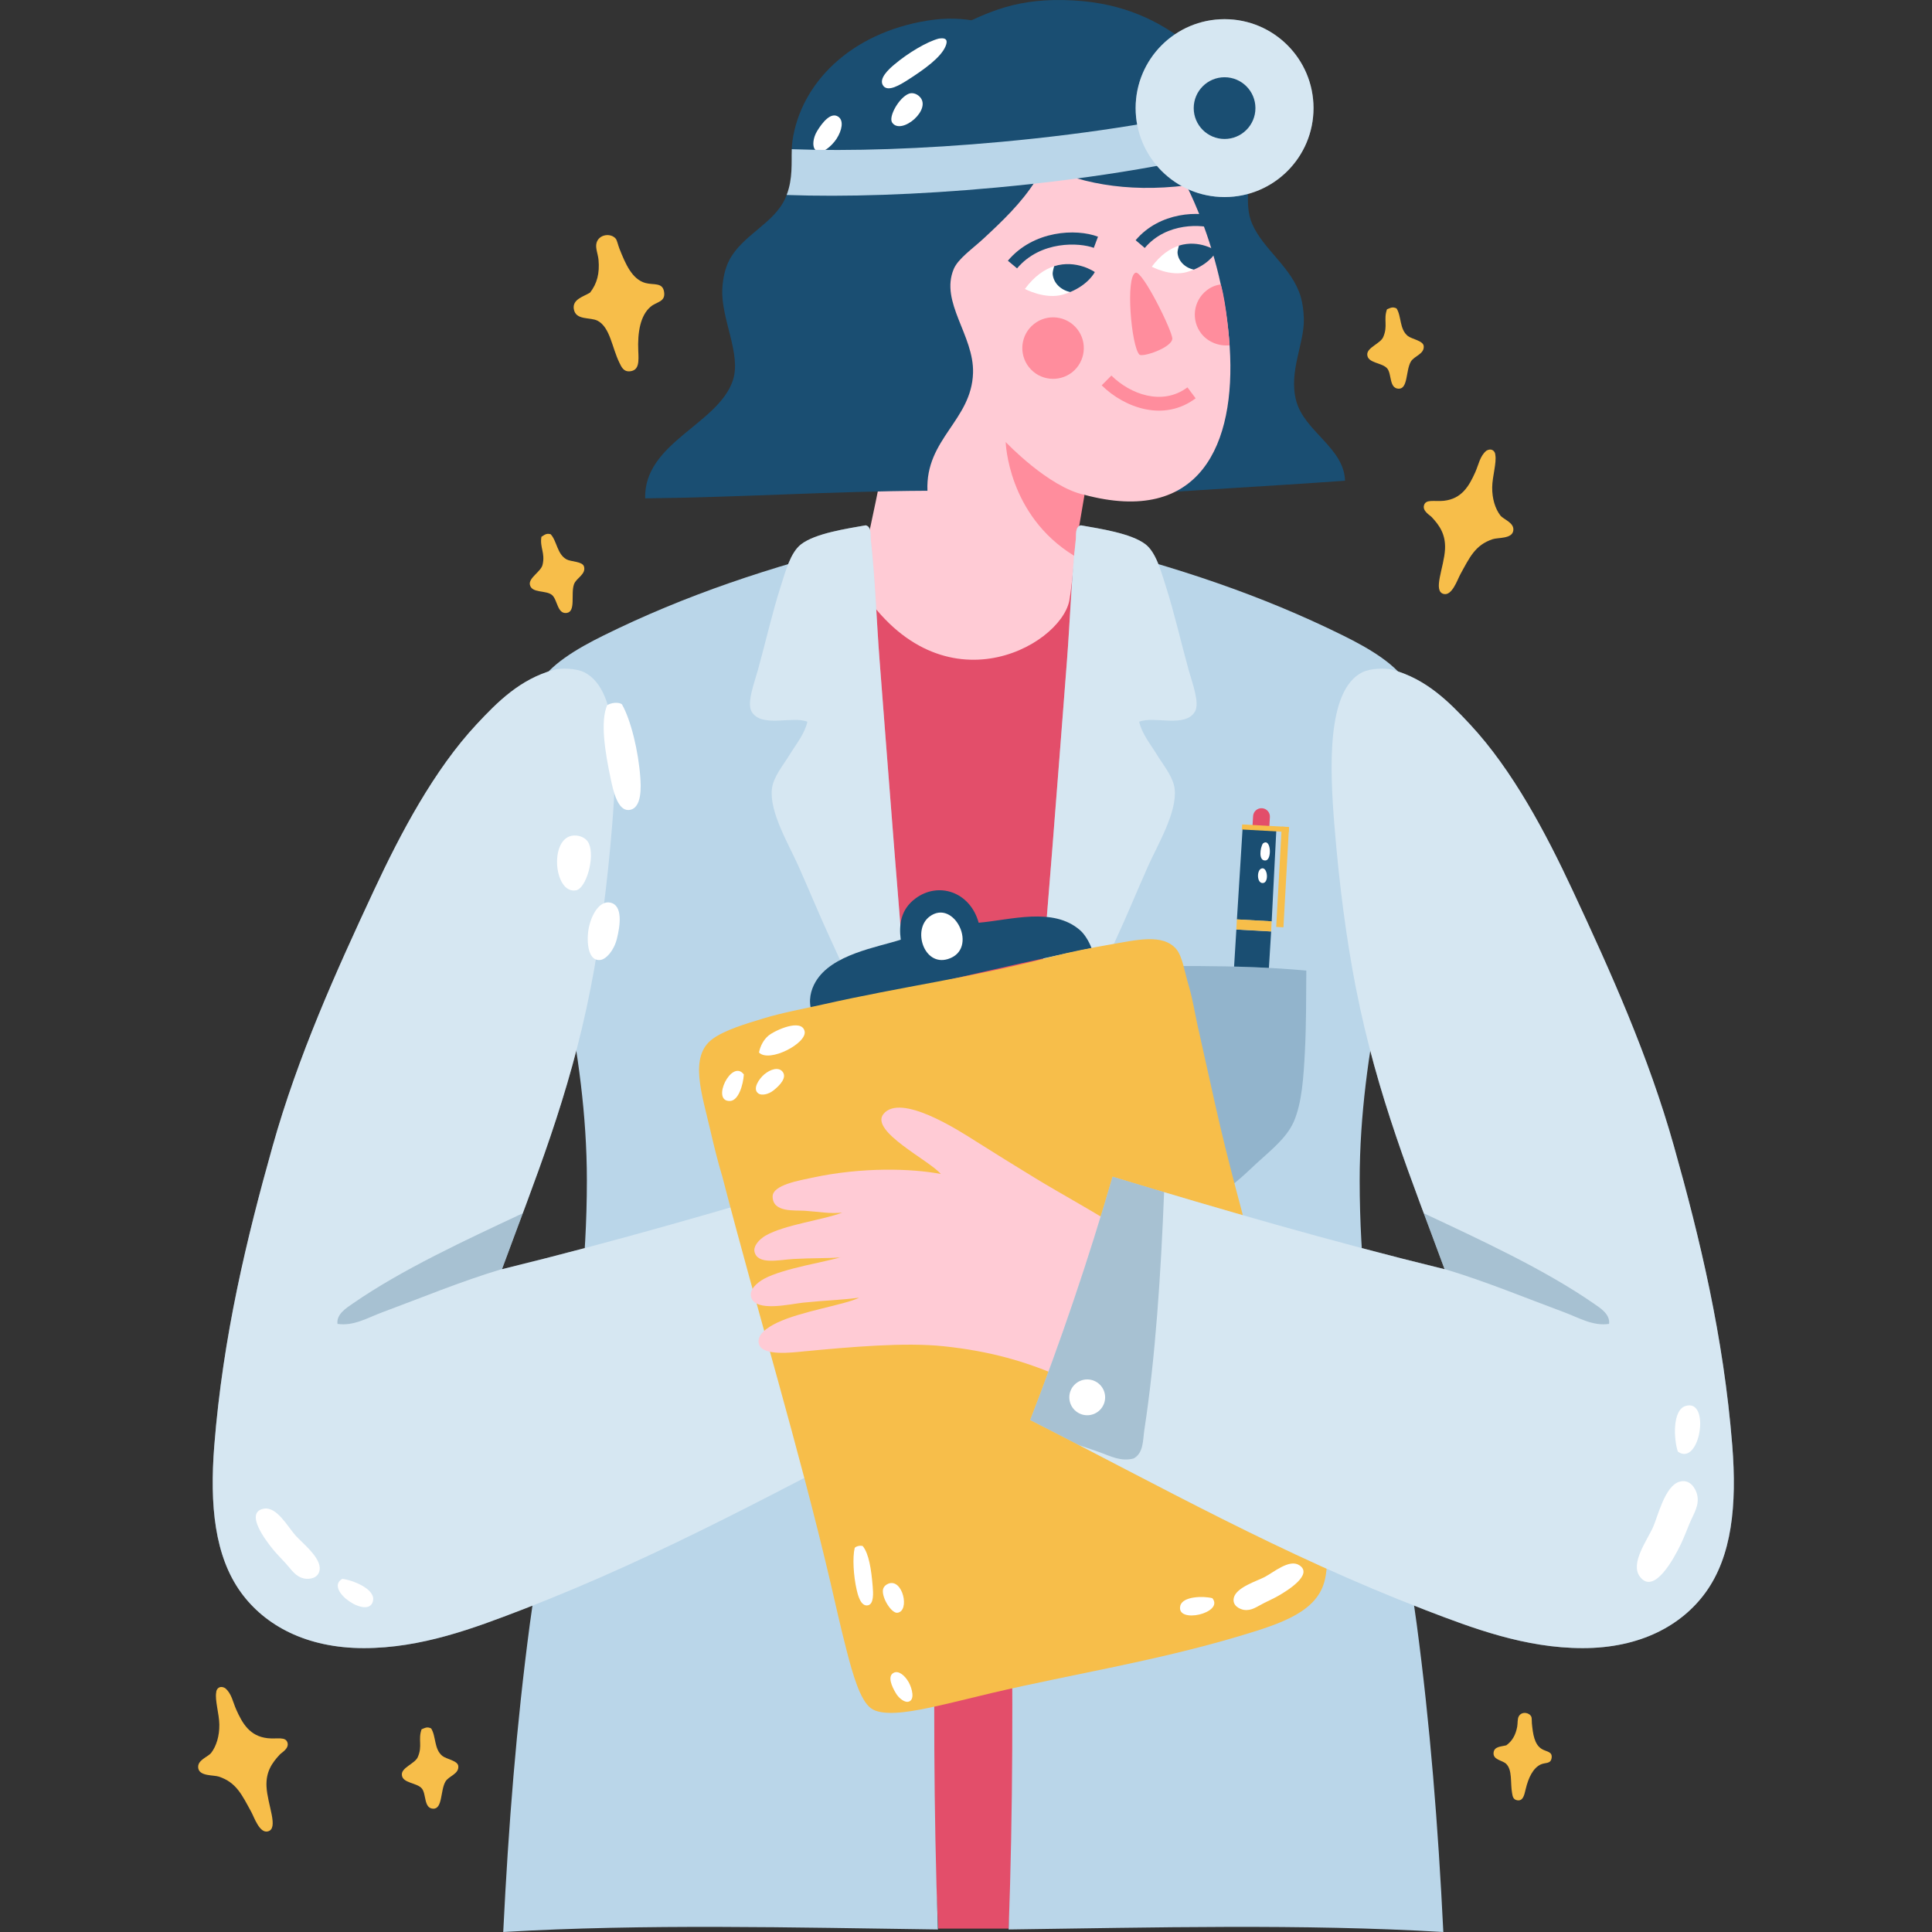 <svg width="512" height="512" viewBox="0 0 512 512" fill="none" xmlns="http://www.w3.org/2000/svg"><rect x="0" y="0" width="512" height="512" fill="#333333" stroke="none"/><g clip-path="url(#clip0_5_5591)"><path fill-rule="evenodd" clip-rule="evenodd" d="M393.905 119.445C392.194 120.842 391.86 123.125 390.981 125.097 389.318 128.822 387.38 132.181 382.66 132.71 380.166 132.988 377.857 132.176 377.375 133.92 376.939 135.451 378.933 136.514 379.424 137.043 381.511 139.273 383.122 141.614 382.948 145.491 382.716 150.345 379.6 156.688 382.604 157.409 384.811 157.943 386.215 153.638 386.984 152.241 389.467 147.728 390.91 144.431 395.58 142.889 397.005 142.421 400.637 142.831 401.027 140.685 401.417 138.498 398.443 137.701 397.591 136.575 396.258 134.831 395.408 132.169 395.446 129.109 395.491 126.231 396.653 122.625 396.276 120.577 396.26 119.635 395.362 118.61 393.905 119.445z" fill="#f7be4a"/><path fill-rule="evenodd" clip-rule="evenodd" d="M59.667 447.379C61.378 448.774 61.712 451.059 62.591 453.028 64.254 456.756 66.192 460.115 70.912 460.641 73.406 460.919 75.714 460.107 76.197 461.853 76.633 463.384 74.639 464.447 74.147 464.976 72.062 467.206 70.449 469.544 70.624 473.422 70.855 478.276 73.972 484.621 70.968 485.343 68.761 485.877 67.356 481.57 66.588 480.175 64.105 475.662 62.662 472.365 57.992 470.823 56.567 470.352 52.935 470.762 52.545 468.619 52.154 466.432 55.129 465.635 55.981 464.509 57.313 462.763 58.164 460.103 58.126 457.043 58.082 454.166 56.92 450.556 57.296 448.511 57.312 447.566 58.209 446.543 59.667 447.379z" fill="#f7be4a"/><path fill-rule="evenodd" clip-rule="evenodd" d="M156.359 77.562C154.525 78.645 151.692 79.339 152.059 81.852 152.532 85.016 156.465 83.958 158.419 85.026 161.709 86.823 162.162 92.077 164.145 96.121 164.665 97.171 165.226 98.632 167.07 98.384 169.429 98.057 169.267 95.711 169.149 92.973 168.93 88.063 169.693 83.619 172.396 81.305 174.026 79.908 176.386 80.073 175.996 77.395 175.612 74.745 173.254 75.601 171.03 74.993 167.489 74.011 165.745 69.913 164.141 65.859 163.782 64.95 163.536 63.69 163.175 63.249 161.865 61.68 158.699 62.06 158.079 64.401 157.727 65.704 158.464 67.289 158.613 68.848 158.938 72.404 158.247 75.145 156.359 77.562z" fill="#f7be4a"/><path fill-rule="evenodd" clip-rule="evenodd" d="M399.187 462.529C397.881 462.873 396.032 462.802 395.82 464.402 395.559 466.414 398.143 466.449 399.151 467.439 400.847 469.11 400.213 472.394 400.72 475.206 400.857 475.937 400.945 476.925 402.113 477.097 403.61 477.305 403.919 475.844 404.32 474.153 405.037 471.119 406.275 468.537 408.326 467.593 409.562 467.026 410.975 467.537 411.2 465.834 411.427 464.148 409.838 464.262 408.587 463.503 406.596 462.291 406.242 459.489 405.966 456.735 405.905 456.12 405.974 455.305 405.829 454.979 405.303 453.792 403.304 453.476 402.521 454.797 402.079 455.531 402.253 456.624 402.073 457.601 401.656 459.825 400.758 461.379 399.187 462.529z" fill="#f7be4a"/><path fill-rule="evenodd" clip-rule="evenodd" d="M367.569 81.965C366.586 84.716 367.868 86.366 366.555 89.35 365.82 91.031 362.333 92.078 362.336 93.903 362.345 96.335 366.383 96.029 367.681 97.715 368.831 99.193 368.138 102.906 370.627 103.012 373.157 103.113 372.523 98.203 373.874 95.855 374.736 94.329 377.503 93.856 377.3 91.714 377.154 90.266 374.155 89.892 373.08 89.031 370.835 87.234 371.434 83.789 370.093 81.727 368.998 81.209 368.482 81.616 367.569 81.965z" fill="#f7be4a"/><path fill-rule="evenodd" clip-rule="evenodd" d="M143.485 142.249C142.998 145.129 144.549 146.529 143.778 149.7 143.349 151.482 140.098 153.122 140.419 154.919 140.853 157.316 144.777 156.303 146.348 157.736 147.74 158.991 147.706 162.77 150.175 162.438 152.684 162.094 151.201 157.369 152.121 154.825 152.703 153.167 155.345 152.218 154.771 150.148 154.375 148.749 151.357 148.903 150.147 148.245 147.621 146.866 147.608 143.371 145.928 141.576 144.761 141.257 144.323 141.745 143.485 142.249z" fill="#f7be4a"/><path fill-rule="evenodd" clip-rule="evenodd" d="M111.724 458.277C110.741 461.028 112.024 462.676 110.712 465.665 109.977 467.343 106.489 468.391 106.492 470.218 106.501 472.65 110.54 472.344 111.839 474.027 112.988 475.505 112.295 479.218 114.784 479.324 117.315 479.425 116.681 474.515 118.032 472.166 118.894 470.64 121.66 470.169 121.456 468.026 121.31 466.578 118.313 466.204 117.237 465.343 114.992 463.546 115.59 460.104 114.249 458.042 113.153 457.523 112.637 457.927 111.724 458.277z" fill="#f7be4a"/><path fill-rule="evenodd" clip-rule="evenodd" d="M267.327 511.104H248.651L229.414 143.917H286.511L267.327 511.104z" fill="#e34e6a"/><path fill-rule="evenodd" clip-rule="evenodd" d="M356.442 127.398C336.104 128.853 315.31 129.934 295.018 131.43 286.138 105.291 276.089 76.603 266.327 49.482 265.718 47.794 264.441 45.848 264.306 44.446 264.057 41.867 265.378 38.311 265.115 34.705 264.387 24.721 260.466 15.399 254.609 9.52 254.085 8.991 252.255 8.599 252.993 7.503 262.026 3.17 269.553-.72 284.512.115 297.779.856 307.284 5.531 315.224 11.869 323.745 18.672 331.309 29.385 331.389 41.425 331.428 47.416 329.602 54.09 331.793 59.222 334.759 66.179 342.408 70.829 344.725 78.702 345.198 80.314 345.478 82.46 345.534 84.409 345.717 91.037 341.421 98.455 343.513 106.243 345.692 114.358 356.226 118.701 356.442 127.398z" fill="#1a4e72"/><path d="M236.897 105.348c0 0-8.643-9.104-11.67-25.155C227.54 62.791 225.967 32.453 238.941 24.296 258.029 12.292 287.63 17.344 301.331 30.274 313.09 41.385 324.265 66.577 325.89 91.985 327.53 117.686 318.115 139.439 287.186 131.08 285.14 141.411 284.133 155.465 283.371 159.221 280.886 171.473 248.559 189.316 227.235 154.518 227.3 155.721 236.923 111.85 236.897 105.348z" fill="#ffcbd5"/><path fill-rule="evenodd" clip-rule="evenodd" d="M287.408 131.14C277.865 129.13 266.52 117.145 266.52 117.145 266.52 117.145 267.039 136.524 284.655 147.283L287.408 131.14z" fill="#ff8d9d"/><path fill-rule="evenodd" clip-rule="evenodd" d="M271.608 76.572C274.153 73.132 276.854 71.353 279.364 70.546L282.733 72.649 283.608 77.392C283.018 77.635 282.391 77.869 281.702 78.068 276.931 79.442 271.608 76.572 271.608 76.572z" fill="#fff"/><path fill-rule="evenodd" clip-rule="evenodd" d="M290.135 72.098C290.135 72.098 285.267 68.676 279.357 70.549 279.238 71.035 278.941 72.032 278.965 72.556 279.136 74.958 281.082 76.846 283.609 77.393 288.526 75.367 290.135 72.098 290.135 72.098z" fill="#1a4e72"/><path fill-rule="evenodd" clip-rule="evenodd" d="M305.235 70.678C307.579 67.514 310.116 65.847 312.432 65.095L317.022 67.288 316.381 71.444C315.832 71.672 315.241 71.89 314.6 72.077 310.178 73.368 305.235 70.678 305.235 70.678z" fill="#fff"/><path fill-rule="evenodd" clip-rule="evenodd" d="M322.412 66.535C322.412 66.535 317.907 63.366 312.433 65.092 312.311 65.558 312.033 66.474 312.057 66.965 312.215 69.18 314.022 70.949 316.373 71.452 320.916 69.564 322.412 66.535 322.412 66.535z" fill="#1a4e72"/><path d="M285.47 87.2C288.258 90.72 287.649 95.848 284.134 98.655 280.592 101.426 275.473 100.834 272.677 97.298 269.892 93.765 270.487 88.635 274.023 85.851 277.549 83.069 282.671 83.654 285.47 87.2z" fill="#ff8d9d"/><path d="M318.387 88.445C320.194 90.723 323.149 91.796 325.859 91.505 325.84 91.166 325.088 80.642 323.524 75.378 322.145 75.565 320.907 76.056 319.744 76.978 316.201 79.779 315.603 84.901 318.387 88.445z" fill="#ff8d9d"/><path fill-rule="evenodd" clip-rule="evenodd" d="M267.097 69.091 269.528 71.123C275.797 63.68 286.114 64.28 289.869 65.684L290.979 62.725C285.141 60.521 273.876 61.05 267.097 69.091z" fill="#1a4e72"/><path fill-rule="evenodd" clip-rule="evenodd" d="M300.954 63.659 303.371 65.714C309.162 58.84 318.682 59.392 322.124 60.705L323.246 57.724C317.811 55.697 307.292 56.171 300.954 63.659z" fill="#1a4e72"/><path fill-rule="evenodd" clip-rule="evenodd" d="M300.937 72.267C302.735 71.571 310.792 87.89 310.672 89.791 310.49 92.18 302.702 94.772 301.937 93.959 299.77 91.641 298.236 73.313 300.937 72.267z" fill="#ff8d9d"/><path d="M316.858 105.556C308.515 111.835 298.095 108.158 291.958 102.119L294.527 99.525C299.572 104.511 308.052 107.616 314.684 102.653L316.858 105.556z" fill="#ff8d9d"/><path fill-rule="evenodd" clip-rule="evenodd" d="M314.422 49.142C282.049 53.118 262.831 38.447 248 20.791 252.953 14.621 259.574 9.073 269.6 7.732 277.738 6.644 286.313 9.623 291.814 13.515 297.854 17.79 304.286 25.453 308.374 33.061 310.834 37.642 314.08 43.59 314.422 49.142z" fill="#1a4e72"/><path fill-rule="evenodd" clip-rule="evenodd" d="M245.783 130.055C220.097 130.184 196.47 131.804 170.971 132.069 170.608 117.301 190.305 112.485 194.206 100.833 196.539 93.863 191.057 84.585 191.417 76.655 191.522 74.339 191.989 71.391 193.276 68.928 196.78 62.231 205.168 59.227 208.145 52.472 208.283 52.16 208.409 51.849 208.525 51.539 209.285 49.505 214.59 47.528 214.712 45.632 214.851 43.49 209.757 41.451 209.824 39.552 209.851 38.8 209.902 38.069 210.004 37.363 212.196 22.074 225.322 8.761 245.783 5.458 265.999 2.191 277.782 14.992 279.239 26.948 281.275 43.672 270.478 54.102 260.652 63.221 257.797 65.871 253.903 68.549 252.753 71.282 249.036 80.105 258.158 88.877 257.864 98.82 257.491 111.433 245.209 116.292 245.783 130.055z" fill="#1a4e72"/><path fill-rule="evenodd" clip-rule="evenodd" d="M314.08 22.082C319.048 21.669 312.401 10.597 309.741 14.722 308.352 16.871 312.011 20.822 314.08 22.082z" fill="#fff"/><path fill-rule="evenodd" clip-rule="evenodd" d="M321.908 25.861C321.065 25.228 318.991 24.388 317.851 26.177 316.359 28.515 318.895 33.468 319.528 35.625 320.296 38.247 320.566 43.526 323.561 44.233 327.834 45.243 326.179 37.47 325.5 34.82 325.137 33.41 324.646 32.066 324.281 30.89 323.655 28.877 323.533 27.078 321.908 25.861z" fill="#fff"/><path fill-rule="evenodd" clip-rule="evenodd" d="M250.578 12.267C249.343 15.223 244.962 18.392 240.473 21.246 238.553 22.463 235.41 24.392 234.124 22.8 232.579 20.882 235.801 18.128 236.952 17.146 240.613 14.046 245.66 11.034 248.814 10.221 250.974 9.878 251.177 10.84 250.578 12.267z" fill="#fff"/><path fill-rule="evenodd" clip-rule="evenodd" d="M243.497 25.42C247.449 28.748 238.814 36.039 236.427 32.479 235.396 30.928 238.255 25.845 240.857 24.833 241.797 24.479 242.809 24.841 243.497 25.42z" fill="#fff"/><path fill-rule="evenodd" clip-rule="evenodd" d="M222.148 30.928C223.668 31.95 223.136 34.56 221.69 36.79 220.528 38.582 217.489 41.485 215.951 39.564 215.268 38.716 215.418 36.57 216.572 34.687 217.923 32.476 220.193 29.599 222.148 30.928z" fill="#fff"/><path fill-rule="evenodd" clip-rule="evenodd" d="M229.414 143.917C229.7 143.856 229.732 144.049 229.751 144.254 231.878 174.979 233.012 205.307 235.459 235.268 237.891 265.024 240.759 294.445 243.183 324.264 245.577 353.714 248.369 384.618 247.885 416.285 247.407 447.587 247.399 479.56 248.557 511.33 210.468 510.816 170.401 509.806 133.362 512.001 134.749 483.713 136.875 457.022 140.414 430.39 145.472 392.338 155.527 356.212 155.527 312.845 155.527 277.572 145.735 248.203 141.758 215.788 140.431 204.966 137.774 190.712 142.43 181.869 145.389 176.248 152.981 171.852 159.895 168.432 181.572 157.715 204.009 150.229 229.414 143.917z" fill="#bad6e9"/><path fill-rule="evenodd" clip-rule="evenodd" d="M229.414 139.214C231.016 139.563 230.641 141.887 230.758 142.909 231.923 153.126 232.268 164.288 233.109 175.15 235.697 208.588 238.267 242.289 241.168 275.566 241.376 277.955 242.636 281.215 240.496 283.29 236.726 283.27 235.038 279.299 233.444 276.573 228.429 268.009 224.593 258.551 220.01 248.7 217.322 242.922 214.698 236.488 211.614 229.556 209.091 223.882 203.858 215.241 204.562 209.069 204.924 205.895 207.556 202.797 209.265 200.003 211.042 197.09 213.197 194.569 213.966 191.272 210.014 189.645 201.785 193.001 199.189 188.584 197.85 186.306 199.887 181.032 200.868 177.501 202.868 170.293 204.677 162.288 206.913 155.333 208.138 151.526 209.468 146.432 212.286 144.253 216.083 141.318 224.422 140.108 229.414 139.214z" fill="#bad6e9"/><g opacity=".41"><path fill-rule="evenodd" clip-rule="evenodd" d="M229.414 139.214C231.016 139.563 230.641 141.887 230.758 142.909 231.923 153.126 232.268 164.288 233.109 175.15 235.697 208.588 238.267 242.289 241.168 275.566 241.376 277.955 242.636 281.215 240.496 283.29 236.726 283.27 235.038 279.299 233.444 276.573 228.429 268.009 224.593 258.551 220.01 248.7 217.322 242.922 214.698 236.488 211.614 229.556 209.091 223.882 203.858 215.241 204.562 209.069 204.924 205.895 207.556 202.797 209.265 200.003 211.042 197.09 213.197 194.569 213.966 191.272 210.014 189.645 201.785 193.001 199.189 188.584 197.85 186.306 199.887 181.032 200.868 177.501 202.868 170.293 204.677 162.288 206.913 155.333 208.138 151.526 209.468 146.432 212.286 144.253 216.083 141.318 224.422 140.108 229.414 139.214z" fill="#fff"/></g><path fill-rule="evenodd" clip-rule="evenodd" d="M292.855 333.099C296.216 334.273 308.188 336.078 313.325 338.87 315.321 339.948 317.359 341.811 316.81 343.75 315.652 347.845 306.338 345.549 302.989 345.213 297.178 344.611 293.092 344.552 288.155 343.892 291.822 345.765 303.447 347.445 309.931 350.535 312.635 351.828 315.514 353.823 314.703 356.288 313.672 359.421 305.808 358.419 303.153 358.161 290.38 356.944 276.112 355.683 265.788 356.769 253.933 358.009 243.84 360.692 233.203 365.561 230.629 366.735 225.615 370.332 222.916 369.502 221.657 369.112 219.476 366.351 218.827 365.205 216.602 361.247 215.442 355.879 213.707 349.253 213.043 346.73 212.268 344.242 211.876 340.942 211.549 338.267 210.49 333.779 210.883 332.522 211.464 330.56 215.543 327.832 217.986 326.227 225.103 321.575 235.596 315.856 241.582 312.173 246.782 308.994 252.225 305.643 257.174 302.5 261.85 299.516 277.17 289.643 281.718 295.201 285.464 299.767 269.485 307.552 266.543 311.113 274.375 309.63 287.385 309.271 300.444 312.065 303.871 312.806 311.146 313.991 311.108 317.117 311.062 321.41 305.23 320.676 302.513 320.87 298.724 321.133 295.952 321.7 292.665 321.348 297.193 323.191 307.998 324.545 313.016 327.473 314.649 328.432 316.268 330.212 315.905 331.745 315.053 335.278 309.418 333.866 305.556 333.643 300.279 333.347 296.843 333.511 293.21 333.228 293.103 333.185 292.976 333.144 292.855 333.099z" fill="#ffcbd5"/><path fill-rule="evenodd" clip-rule="evenodd" d="M133.028 336.353C163.157 328.98 192.222 320.54 221.018 311.839 227.499 334.126 234.799 355.596 242.848 376.321 208.433 393.817 176.183 412.037 138.065 426.696 125.638 431.474 111.681 436.769 96.421 436.769 81.167 436.769 70.178 430.748 63.845 421.994 56.914 412.412 55.522 398.96 56.793 383.038 59.1 354.1 65.397 328.105 72.241 303.778 79.006 279.732 88.989 257.62 99.108 235.938 106.174 220.796 115.002 204.066 126.311 191.941 131.922 185.928 137.83 179.998 146.797 177.502 148.662 176.983 152.69 177.084 154.858 178.173 164.362 182.944 163.425 203.831 162.247 218.475 160.97 234.318 159.061 248.911 156.537 261.799 150.881 290.676 141.619 312.945 133.028 336.353z" fill="#bad6e9"/><g opacity=".41"><path fill-rule="evenodd" clip-rule="evenodd" d="M133.028 336.353C163.157 328.98 192.222 320.54 221.018 311.839 227.499 334.126 234.799 355.596 242.848 376.321 208.433 393.817 176.183 412.037 138.065 426.696 125.638 431.474 111.681 436.769 96.421 436.769 81.167 436.769 70.178 430.748 63.845 421.994 56.914 412.412 55.522 398.96 56.793 383.038 59.1 354.1 65.397 328.105 72.241 303.778 79.006 279.732 88.989 257.62 99.108 235.938 106.174 220.796 115.002 204.066 126.311 191.941 131.922 185.928 137.83 179.998 146.797 177.502 148.662 176.983 152.69 177.084 154.858 178.173 164.362 182.944 163.425 203.831 162.247 218.475 160.97 234.318 159.061 248.911 156.537 261.799 150.881 290.676 141.619 312.945 133.028 336.353z" fill="#fff"/></g><g opacity=".25"><path d="M89.436 350.843C93.703 351.496 97.492 349.193 101.189 347.819 111.854 343.861 121.961 339.634 133.047 336.303 134.866 331.348 136.712 326.448 138.548 321.525 123.432 328.614 106.49 336.44 93.466 345.47 91.772 346.644 89.123 348.274 89.436 350.843z" fill="#1a4e72"/></g><g opacity=".25"><path d="M221.018 311.839C216.476 313.211 211.923 314.572 207.364 315.931 208.187 337.365 209.684 359.994 212.6 378.95 213 381.549 212.754 385.052 215.432 386.505 218.729 387.414 221.577 385.9 224.247 384.928 226.167 384.232 228.039 383.615 229.882 382.982 234.179 380.755 238.496 378.533 242.848 376.321 234.799 355.596 227.5 334.126 221.018 311.839z" fill="#1a4e72"/></g><path d="M232.478 370.31C232.478 372.929 230.355 375.055 227.733 375.055 225.112 375.055 222.987 372.929 222.987 370.31 222.987 367.685 225.112 365.564 227.733 365.564 230.354 365.565 232.478 367.686 232.478 370.31z" fill="#fff"/><path fill-rule="evenodd" clip-rule="evenodd" d="M90.698 418.42C85.683 421.31 98.132 429.657 98.889 424.011 99.286 421.068 93.493 418.726 90.698 418.42z" fill="#fff"/><path fill-rule="evenodd" clip-rule="evenodd" d="M80.61 418.319C81.807 418.567 84.4 418.425 84.714 415.983 85.128 412.792 80.017 408.841 78.289 406.889 76.188 404.513 73.295 399.099 69.802 399.836 64.815 400.886 70.392 408.233 72.414 410.683 73.491 411.981 74.669 413.151 75.633 414.209 77.286 416.013 78.302 417.843 80.61 418.319z" fill="#fff"/><path fill-rule="evenodd" clip-rule="evenodd" d="M160.9 186.891C159.084 191.173 160.257 198.935 161.863 206.488 162.541 209.728 163.742 214.944 166.703 214.653 170.259 214.309 169.841 208.171 169.683 205.977 169.183 199.022 167.17 190.734 164.806 186.631 163.903 186 161.957 186.201 160.9 186.891z" fill="#fff"/><path fill-rule="evenodd" clip-rule="evenodd" d="M152.793 221.436C145.325 220.73 146.545 237.094 152.664 235.946 155.321 235.447 157.688 227.313 156.081 223.585 155.502 222.248 154.094 221.565 152.793 221.436z" fill="#fff"/><path fill-rule="evenodd" clip-rule="evenodd" d="M161.714 239.197C159.1 238.67 156.941 241.87 156.09 245.633 155.41 248.657 155.502 254.767 159.046 254.405 160.62 254.256 162.697 251.917 163.478 248.802 164.402 245.158 165.072 239.878 161.714 239.197z" fill="#fff"/><path fill-rule="evenodd" clip-rule="evenodd" d="M286.444 143.917C286.159 143.856 286.128 144.049 286.109 144.254 283.982 174.979 282.848 205.307 280.4 235.268 277.968 265.024 275.1 294.445 272.676 324.264 270.281 353.714 267.49 384.618 267.973 416.285 268.451 447.587 268.459 479.56 267.301 511.33 305.39 510.816 345.458 509.806 382.496 512.001 381.109 483.713 378.982 457.022 375.442 430.39 370.384 392.338 360.329 356.212 360.329 312.845 360.329 277.572 370.122 248.203 374.099 215.788 375.426 204.966 378.083 190.712 373.427 181.869 370.467 176.248 362.876 171.852 355.962 168.432 334.287 157.715 311.849 150.229 286.444 143.917z" fill="#bad6e9"/><path fill-rule="evenodd" clip-rule="evenodd" d="M286.445 139.214C284.844 139.563 285.22 141.887 285.102 142.909 283.937 153.126 283.592 164.288 282.751 175.15 280.162 208.588 277.593 242.289 274.691 275.566 274.482 277.955 273.223 281.215 275.363 283.29 279.133 283.27 280.82 279.299 282.415 276.573 287.429 268.009 291.265 258.551 295.849 248.7 298.535 242.922 301.161 236.488 304.244 229.556 306.769 223.882 312.001 215.241 311.298 209.069 310.936 205.895 308.304 202.797 306.597 200.003 304.819 197.09 302.664 194.569 301.894 191.272 305.846 189.645 314.075 193.001 316.671 188.584 318.009 186.306 315.971 181.032 314.992 177.501 312.991 170.293 311.183 162.288 308.947 155.333 307.722 151.526 306.391 146.432 303.574 144.253 299.778 141.318 291.439 140.108 286.445 139.214z" fill="#bad6e9"/><g opacity=".41"><path fill-rule="evenodd" clip-rule="evenodd" d="M286.445 139.214C284.844 139.563 285.22 141.887 285.102 142.909 283.937 153.126 283.592 164.288 282.751 175.15 280.162 208.588 277.593 242.289 274.691 275.566 274.482 277.955 273.223 281.215 275.363 283.29 279.133 283.27 280.82 279.299 282.415 276.573 287.429 268.009 291.265 258.551 295.849 248.7 298.535 242.922 301.161 236.488 304.244 229.556 306.769 223.882 312.001 215.241 311.298 209.069 310.936 205.895 308.304 202.797 306.597 200.003 304.819 197.09 302.664 194.569 301.894 191.272 305.846 189.645 314.075 193.001 316.671 188.584 318.009 186.306 315.971 181.032 314.992 177.501 312.991 170.293 311.183 162.288 308.947 155.333 307.722 151.526 306.391 146.432 303.574 144.253 299.778 141.318 291.439 140.108 286.445 139.214z" fill="#fff"/></g><path d="M333.869 295.641C333.726 298.187 331.205 306.385 328.662 306.245 326.119 306.106 324.52 297.673 324.654 295.129 324.797 292.586 326.972 290.639 329.517 290.776 332.063 290.919 334.008 293.1 333.869 295.641z" fill="#f7be4a"/><path d="M328.453 310.245 328.424 310.248C327.612 310.2 326.992 309.509 327.033 308.694L327.228 305.184 330.198 305.353 330.007 308.858C329.962 309.673 329.268 310.293 328.453 310.245z" fill="#e34e6a"/><path d="M333.915 223.022C332.681 222.943 331.75 221.888 331.821 220.656L332.085 216.277C332.156 215.05 333.21 214.111 334.441 214.187 335.671 214.255 336.606 215.313 336.535 216.541L336.274 220.927C336.199 222.154 335.142 223.093 333.915 223.022z" fill="#e34e6a"/><path d="M338.269 219.393 329.348 218.798 327.799 243.657 337.01 244.171 338.269 219.393z" fill="#1a4e72"/><path d="M336.865 246.856 327.65 246.342 324.654 295.125 333.871 295.639 336.865 246.856z" fill="#1a4e72"/><path d="M327.79 243.646 327.643 246.324 336.857 246.833 337.005 244.154 327.79 243.646z" fill="#f7be4a"/><path d="M329.19 218.483 329.116 219.823 341.517 220.509 341.591 219.169 329.19 218.483z" fill="#f7be4a"/><path d="M341.597 219.186 339.677 219.074 338.208 245.638 340.123 245.747 341.597 219.186z" fill="#f7be4a"/><path fill-rule="evenodd" clip-rule="evenodd" d="M334.869 223.405C336.831 222.2 337.114 227.844 335.409 228.029 333.407 228.242 333.959 224.564 334.693 223.534 334.739 223.47 334.802 223.445 334.869 223.405z" fill="#fff"/><path fill-rule="evenodd" clip-rule="evenodd" d="M334.23 230.187C335.938 229.44 336.442 234.178 334.521 234.014 333.063 233.887 333.049 230.706 334.23 230.187z" fill="#fff"/><path fill-rule="evenodd" clip-rule="evenodd" d="M325.381 295.171C325.286 293.862 325.425 291.795 326.378 291.689 327.607 291.542 327.466 292.929 327.454 293.99 327.443 295.055 327.389 296.369 326.4 296.412 325.319 296.461 325.42 295.684 325.381 295.171z" fill="#fff"/><path fill-rule="evenodd" clip-rule="evenodd" d="M327.875 288.899C327.731 287.932 328.034 286.955 328.882 286.963 330.328 286.978 330.317 290.231 328.892 290.139 328.353 290.109 327.994 289.699 327.875 288.899z" fill="#fff"/><path fill-rule="evenodd" clip-rule="evenodd" d="M346.187 257.222C346.135 264.255 346.177 271.658 345.813 278.608 345.475 285.057 345.079 292.305 342.811 297.364 340.924 301.573 336.839 304.797 333.057 308.244 329.685 311.314 325.348 316.011 321.053 316.495 315.389 317.141 310.611 312.461 306.046 308.994 300.477 304.768 295.473 301.487 292.54 295.112 289.046 287.517 288.113 274.91 288.039 266.227 288.01 262.912 288.7 260.031 288.414 256.473 307.108 255.924 328.5 255.549 346.187 257.222z" fill="#bad6e9"/><g opacity=".25"><path fill-rule="evenodd" clip-rule="evenodd" d="M346.187 257.222C346.135 264.255 346.177 271.658 345.813 278.608 345.475 285.057 345.079 292.305 342.811 297.364 340.924 301.573 336.839 304.797 333.057 308.244 329.685 311.314 325.348 316.011 321.053 316.495 315.389 317.141 310.611 312.461 306.046 308.994 300.477 304.768 295.473 301.487 292.54 295.112 289.046 287.517 288.113 274.91 288.039 266.227 288.01 262.912 288.7 260.031 288.414 256.473 307.108 255.924 328.5 255.549 346.187 257.222z" fill="#1a4e72"/></g><path fill-rule="evenodd" clip-rule="evenodd" d="M259.357 244.533C267.899 243.796 279.095 240.291 286.215 246.507 287.403 247.545 288.517 249.321 289.275 251.265 264.675 256.327 239.836 262.48 215.11 268.111 214.16 265.193 214.83 262.401 216.158 260.151 220.441 252.898 232.358 251.08 238.708 249.025 238.178 244.968 238.746 241.01 242.55 238.145 248.658 233.546 257.079 236.299 259.357 244.533z" fill="#1a4e72"/><path fill-rule="evenodd" clip-rule="evenodd" d="M246.303 242.93C252.894 237.916 259.555 251.614 251.189 254.165 244.839 256.104 241.752 246.39 246.303 242.93z" fill="#fff"/><path fill-rule="evenodd" clip-rule="evenodd" d="M191.423 311.796C190.498 308.812 189.294 304.109 188.243 299.524 186.085 290.063 182.458 279.94 188.897 275.288 192.077 272.99 197.324 271.403 202.498 269.839 207.504 268.323 212.947 267.351 217.928 266.222 239.737 261.297 256.775 259.237 278.942 253.489 283.813 252.223 289.061 251.199 294.098 250.333 301.125 249.123 308.177 247.319 311.738 251.535 313.35 253.441 313.929 257.543 315.035 261.271 316.099 264.865 316.694 268.712 317.385 271.83 319.076 279.423 320.646 286.489 322.091 292.94 325.551 308.424 329.28 321.438 333.038 335.932 336.587 349.619 341.11 363.924 344.481 378.6 347.351 391.108 353.515 407.619 351.152 418.459 349.273 427.079 339.795 430.205 328.321 433.619 305.872 440.298 284.46 443.608 262.896 448.647 257.741 449.854 251.807 451.398 246.386 452.545 240.121 453.869 233.714 454.785 230.836 452.725 227.932 450.644 225.956 443.545 224.377 437.454 222.729 431.091 221.375 424.923 220.109 419.497 211.792 383.92 200.699 347.559 191.517 312.157 191.485 312.034 191.46 311.91 191.423 311.796z" fill="#f7be4a"/><path fill-rule="evenodd" clip-rule="evenodd" d="M321.29 423.538C324.508 427.494 311.636 430.457 312.787 425.565 313.383 423.021 318.885 422.913 321.29 423.538z" fill="#fff"/><path fill-rule="evenodd" clip-rule="evenodd" d="M329.625 426.628C328.562 426.451 326.473 425.519 326.983 423.411 327.641 420.652 333.096 419 335.13 417.937 337.605 416.644 341.689 413.088 344.328 414.799 348.107 417.226 341.206 421.526 338.773 422.905 337.48 423.644 336.138 424.234 335.016 424.803 333.087 425.767 331.674 426.954 329.625 426.628z" fill="#fff"/><path fill-rule="evenodd" clip-rule="evenodd" d="M228.623 409.714C230.283 411.708 230.907 416.026 231.265 420.306 231.423 422.136 231.627 425.105 230.004 425.426 228.053 425.823 227.296 422.485 227.02 421.293 226.168 417.512 225.902 412.771 226.502 410.215 226.885 409.739 227.948 409.524 228.623 409.714z" fill="#fff"/><path fill-rule="evenodd" clip-rule="evenodd" d="M235.387 419.706C239.245 418.124 241.237 427.028 237.79 427.402 236.292 427.561 233.73 423.613 233.981 421.371 234.08 420.566 234.716 419.979 235.387 419.706z" fill="#fff"/><path fill-rule="evenodd" clip-rule="evenodd" d="M236.805 443.322C238.107 442.616 239.775 443.972 240.829 445.838 241.673 447.349 242.608 450.604 240.662 450.988 239.8 451.155 238.326 450.246 237.406 448.71 236.332 446.92 235.125 444.223 236.805 443.322z" fill="#fff"/><path fill-rule="evenodd" clip-rule="evenodd" d="M201.14 278.925C201.482 277.166 202.416 275.46 203.679 274.433 205.408 273.028 212.422 269.834 213.227 273.269 213.974 276.452 203.839 281.739 201.14 278.925z" fill="#fff"/><path fill-rule="evenodd" clip-rule="evenodd" d="M197.129 284.741C196.956 287.51 195.705 291.658 193.5 291.767 188.281 292.042 193.887 280.456 197.129 284.741z" fill="#fff"/><path fill-rule="evenodd" clip-rule="evenodd" d="M223.005 333.099C219.644 334.273 207.672 336.078 202.535 338.87 200.538 339.948 198.501 341.811 199.049 343.75 200.207 347.845 209.522 345.549 212.871 345.213 218.681 344.611 222.768 344.552 227.704 343.892 224.036 345.765 212.412 347.445 205.928 350.535 203.224 351.828 200.346 353.823 201.155 356.288 202.188 359.421 210.05 358.419 212.706 358.161 225.478 356.944 239.746 355.683 250.071 356.769 261.926 358.009 272.019 360.692 282.656 365.561 285.229 366.735 290.244 370.332 292.942 369.502 294.202 369.112 296.381 366.351 297.032 365.205 299.255 361.247 300.417 355.879 302.152 349.253 302.817 346.73 303.591 344.242 303.982 340.942 304.31 338.267 305.369 333.779 304.977 332.522 304.396 330.56 300.317 327.832 297.874 326.227 290.757 321.575 280.264 315.856 274.278 312.173 269.08 308.994 263.636 305.643 258.685 302.5 254.01 299.516 238.692 289.643 234.143 295.201 230.396 299.767 246.375 307.552 249.317 311.113 241.486 309.63 228.476 309.271 215.417 312.065 211.989 312.806 204.715 313.991 204.753 317.117 204.799 321.41 210.631 320.676 213.349 320.87 217.136 321.133 219.909 321.7 223.195 321.348 218.667 323.191 207.862 324.545 202.843 327.473 201.212 328.432 199.592 330.212 199.955 331.745 200.805 335.278 206.44 333.866 210.304 333.643 215.581 333.347 219.015 333.511 222.65 333.228 222.756 333.185 222.883 333.144 223.005 333.099z" fill="#ffcbd5"/><path fill-rule="evenodd" clip-rule="evenodd" d="M382.832 336.353C352.703 328.98 323.638 320.54 294.84 311.839 288.36 334.126 281.061 355.596 273.011 376.321 307.426 393.817 339.676 412.037 377.794 426.696 390.221 431.474 404.177 436.769 419.439 436.769 434.693 436.769 445.682 430.748 452.015 421.994 458.946 412.412 460.336 398.96 459.067 383.038 456.759 354.1 450.463 328.105 443.618 303.778 436.852 279.732 426.87 257.62 416.751 235.938 409.685 220.796 400.856 204.066 389.548 191.941 383.937 185.928 378.028 179.998 369.062 177.502 367.197 176.983 363.169 177.084 361.001 178.173 351.497 182.944 352.433 203.831 353.612 218.475 354.887 234.318 356.798 248.911 359.322 261.799 364.978 290.676 374.241 312.945 382.832 336.353z" fill="#bad6e9"/><g opacity=".41"><path fill-rule="evenodd" clip-rule="evenodd" d="M382.832 336.353C352.703 328.98 323.638 320.54 294.84 311.839 288.36 334.126 281.061 355.596 273.011 376.321 307.426 393.817 339.676 412.037 377.794 426.696 390.221 431.474 404.177 436.769 419.439 436.769 434.693 436.769 445.682 430.748 452.015 421.994 458.946 412.412 460.336 398.96 459.067 383.038 456.759 354.1 450.463 328.105 443.618 303.778 436.852 279.732 426.87 257.62 416.751 235.938 409.685 220.796 400.856 204.066 389.548 191.941 383.937 185.928 378.028 179.998 369.062 177.502 367.197 176.983 363.169 177.084 361.001 178.173 351.497 182.944 352.433 203.831 353.612 218.475 354.887 234.318 356.798 248.911 359.322 261.799 364.978 290.676 374.241 312.945 382.832 336.353z" fill="#fff"/></g><g opacity=".25"><path d="M426.424 350.843C422.157 351.496 418.368 349.193 414.67 347.819 404.005 343.861 393.898 339.634 382.811 336.303 380.992 331.348 379.147 326.448 377.31 321.525 392.426 328.614 409.367 336.44 422.393 345.47 424.088 346.644 426.737 348.274 426.424 350.843z" fill="#1a4e72"/></g><g opacity=".25"><path d="M294.84 311.839C299.383 313.211 303.936 314.572 308.496 315.931 307.672 337.365 306.175 359.994 303.26 378.95 302.86 381.549 303.104 385.052 300.427 386.505 297.132 387.414 294.283 385.9 291.613 384.928 289.693 384.232 287.82 383.615 285.978 382.982 281.679 380.755 277.363 378.533 273.012 376.321 281.061 355.596 288.36 334.126 294.84 311.839z" fill="#1a4e72"/></g><path d="M283.38 370.31C283.38 372.929 285.505 375.055 288.127 375.055 290.746 375.055 292.872 372.929 292.872 370.31 292.872 367.685 290.746 365.564 288.127 365.564 285.505 365.565 283.38 367.686 283.38 370.31z" fill="#fff"/><path fill-rule="evenodd" clip-rule="evenodd" d="M444.65 384.698C450.495 388.841 453.431 370.523 446.689 372.598 443.176 373.676 443.544 381.401 444.65 384.698z" fill="#fff"/><path fill-rule="evenodd" clip-rule="evenodd" d="M449.76 396.092C449.418 394.619 447.916 391.78 445.007 392.69 441.206 393.877 439.409 401.67 438.11 404.623 436.531 408.214 431.94 414.271 434.58 417.819 438.342 422.878 443.717 412.803 445.419 409.262 446.324 407.382 447.026 405.445 447.714 403.815 448.889 401.025 450.42 398.937 449.76 396.092z" fill="#fff"/><path d="M263.867 49.719C291.143 47.206 315.333 42.957 331.184 38.327 330.756 34.523 329.613 30.889 327.965 27.492 312.232 31.612 290.066 35.312 265.358 37.588 244.431 39.519 225.111 40.111 209.827 39.537 209.698 43.159 210.147 47.282 208.471 51.67 223.732 52.238 243 51.643 263.867 49.719z" fill="#bad6e9"/><path d="M348.094 28.652C348.094 41.671 337.541 52.222 324.524 52.222 311.505 52.222 300.954 41.671 300.954 28.652 300.954 15.633 311.505 5.079 324.524 5.079 337.542 5.079 348.094 15.633 348.094 28.652z" fill="#bad6e9"/><g opacity=".41"><path d="M348.094 28.652C348.094 41.671 337.541 52.222 324.524 52.222 311.505 52.222 300.954 41.671 300.954 28.652 300.954 15.633 311.505 5.079 324.524 5.079 337.542 5.079 348.094 15.633 348.094 28.652z" fill="#fff"/></g><path d="M332.701 28.652C332.701 33.167 329.04 36.829 324.524 36.829 320.008 36.829 316.347 33.167 316.347 28.652 316.347 24.135 320.008 20.472 324.524 20.472 329.04 20.472 332.701 24.135 332.701 28.652z" fill="#1a4e72"/><path fill-rule="evenodd" clip-rule="evenodd" d="M207.331 283.943C206.258 282.718 204.172 283.351 202.524 284.734 201.201 285.847 199.227 288.647 201.037 289.821 201.837 290.348 203.6 290.073 205.001 288.957 206.645 287.656 208.708 285.519 207.331 283.943z" fill="#fff"/></g><defs><clipPath id="clip0_5_5591"><path d="M0 0h512v512H0z" fill="#fff"/></clipPath></defs></svg>